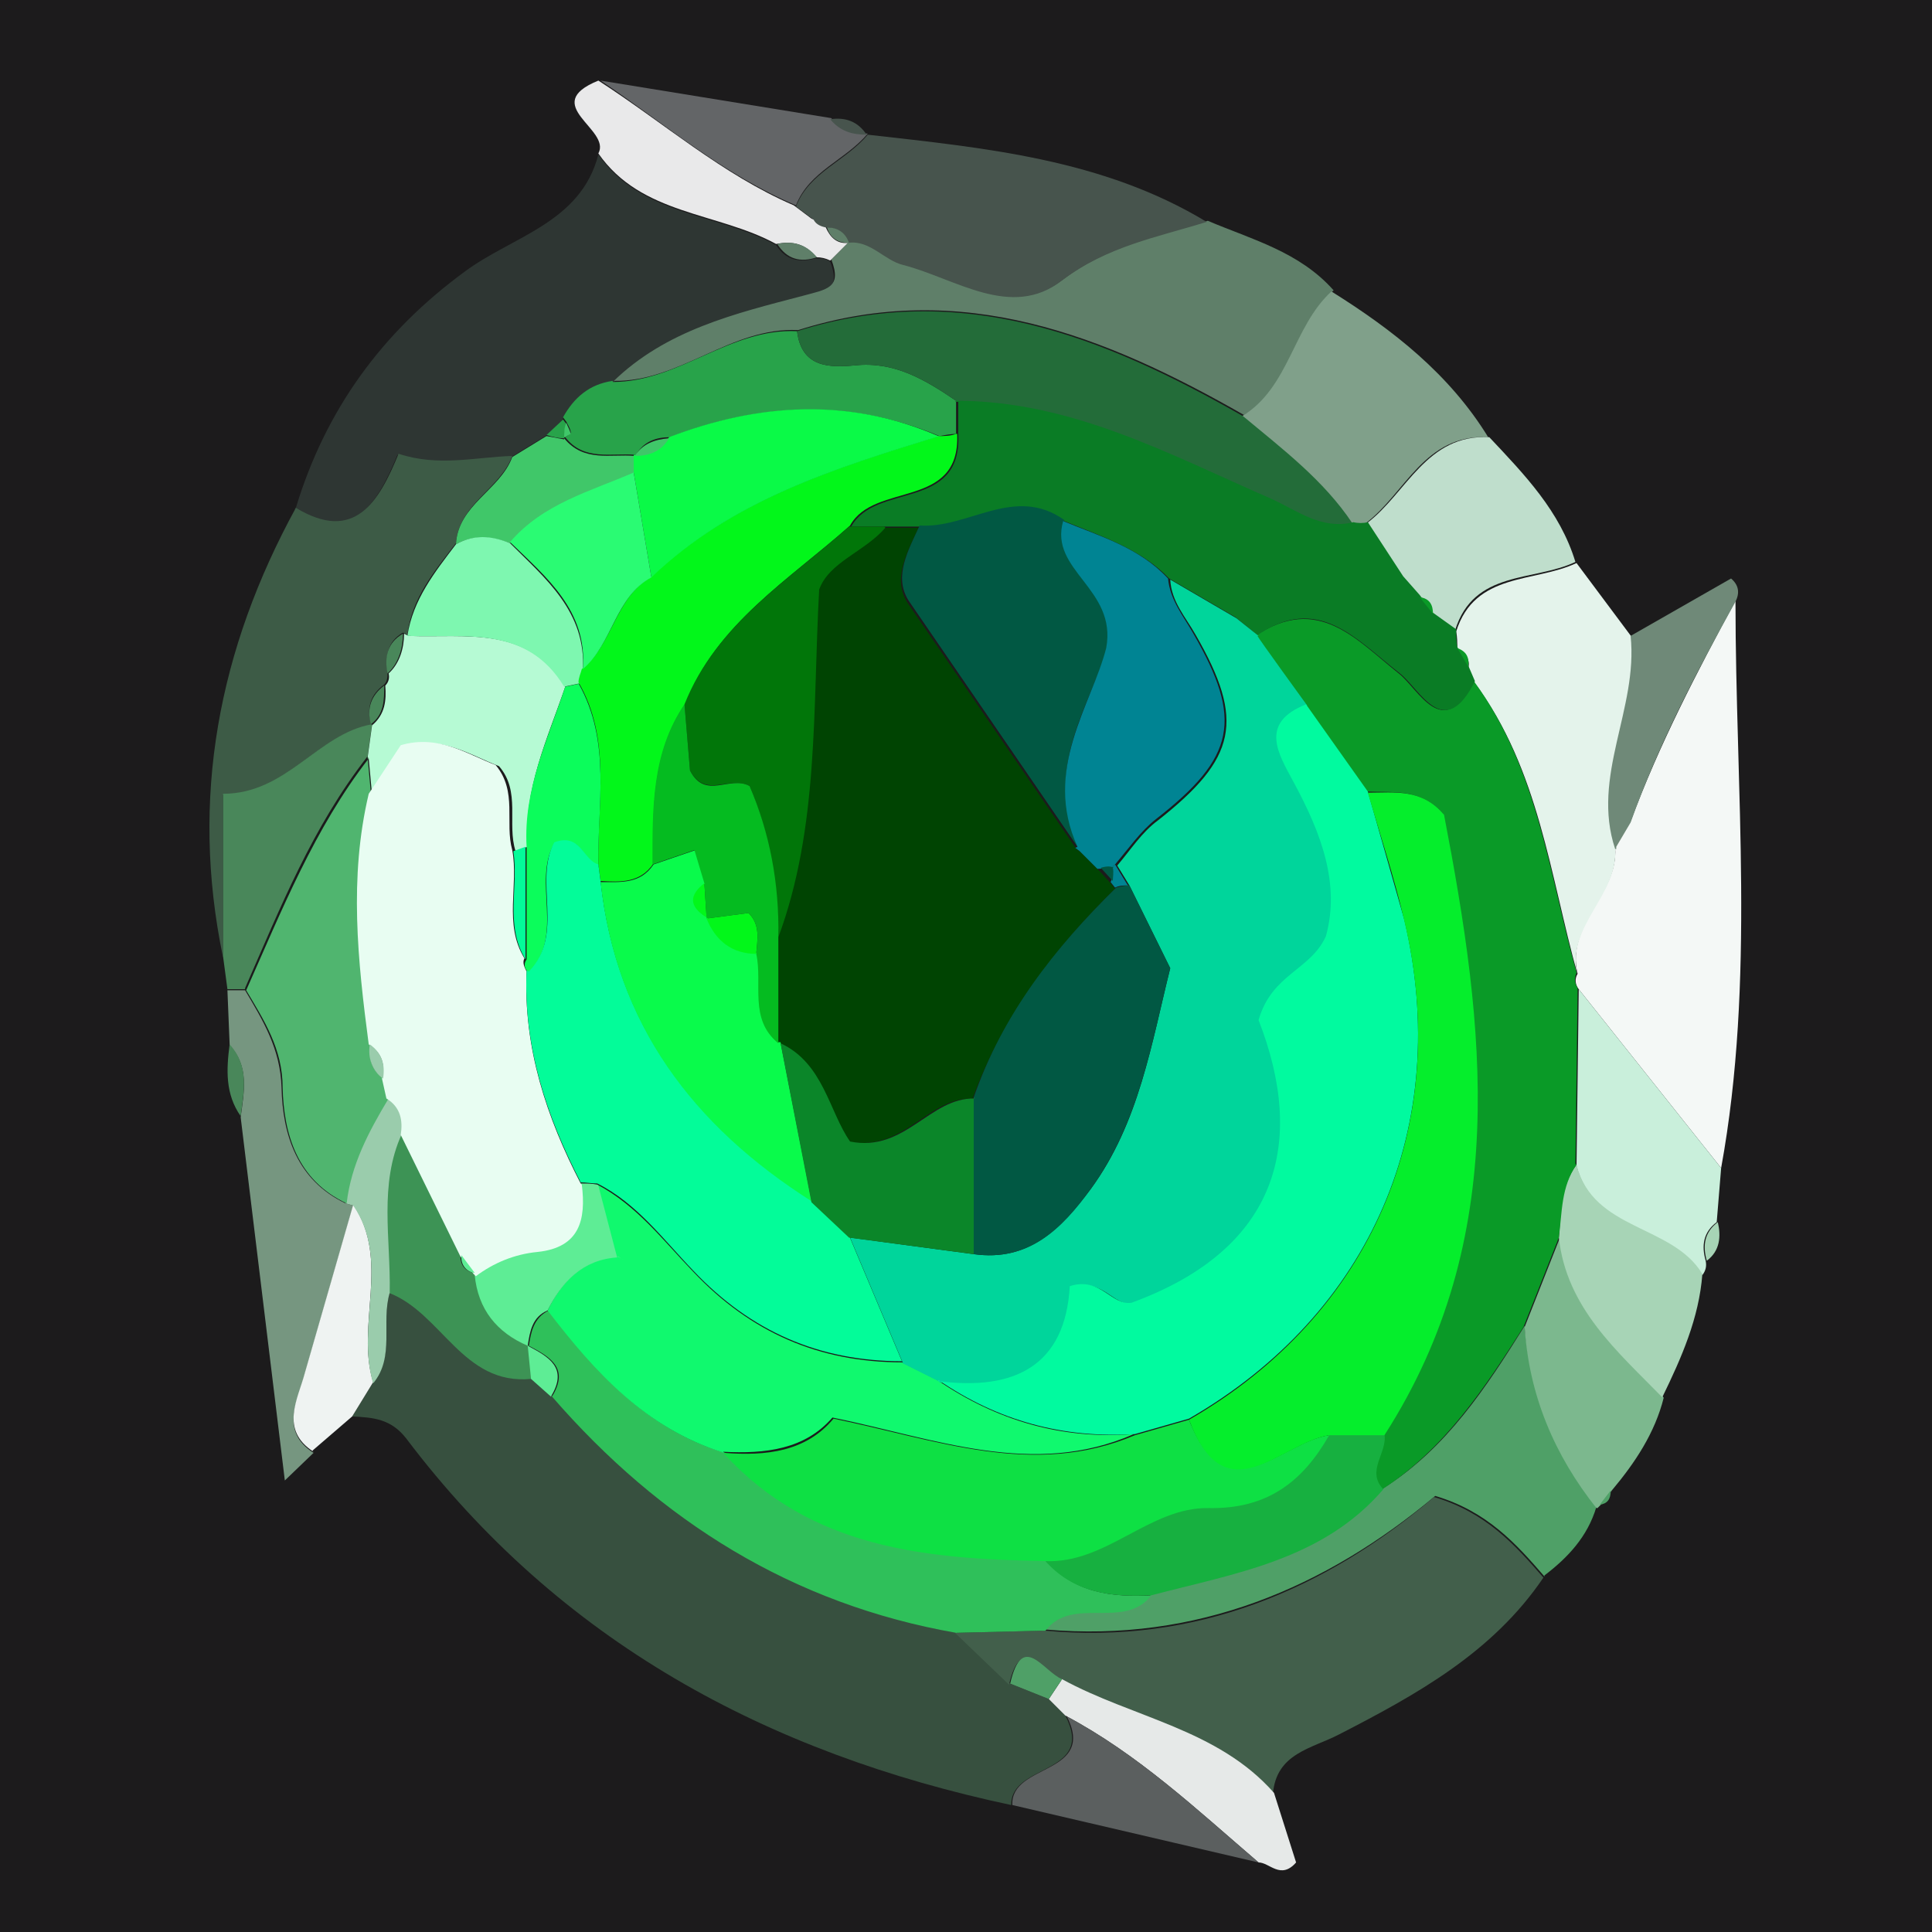 <svg xmlns="http://www.w3.org/2000/svg" viewBox="0 0 175 175" xmlns:v="https://znaki.fm"><path d="M0 0h175v175H0z" fill="#1c1b1c"/><path d="M91.6,163.5c-22.1-4.7-40.9-14.8-54.8-33.2-1.4-1.8-3-1.9-4.9-2l1.9-3.1c2-2.5.7-5.5,1.5-8.2,4.8,1.8,6.6,8.4,12.9,7.8l1.8,1.6c9.7,11.3,21.8,18.7,36.6,21.4l4.9,4.7,3.5,1.4,1.5,1.5c2.8,5.4-5,4.3-4.9,8.1h0Z" fill="#37503f"/><path d="M26.8,46c2.7-8.9,7.8-15.9,15.3-21.4,4.3-3.2,10.5-4.4,12.1-10.6,3.9,5.6,10.8,5.3,16.1,8.2.9,1.4,2.1,1.6,3.6,1.2.4,0,.9,0,1.3.3,1,2.6-.4,2.8-2.6,3.3-6.2,1.5-12.4,3.1-17.2,7.8-2,.3-3.6,1.5-4.5,3.3l-1.5,1.4-3.1,1.9c-3.3,0-6.6,1-10.3-.2-1.8,4.4-4,8.1-9.3,4.9h0Z" fill="#2e3633"/><path d="M91.4,152.6l-4.9-4.7,8.1-.2c13.7,1.3,25.4-3.7,35.3-12.1,4.7,1.4,7.3,4.3,9.9,7.3-4.6,6.8-11.5,10.6-18.5,14.2-2.5,1.3-5.7,1.7-6,5.4-5.1-5.9-12.8-6.9-19.2-10.3-1.6-.7-3.6-4.4-4.7.4h0Z" fill="#425f4b"/><path d="M157.2 54.5c0 17.1 1.8 34.3-1.3 51.3L143 89.6c-.3-.4-.4-.9-.1-1.4-1.1-4.5 3.7-7.2 3.4-11.4v-.2c.1 0 1.4-2.2 1.4-2.2 2.6-7 6-13.5 9.5-20h0z" fill="#f4f8f6"/><path d="M26.8,46c5.3,3.2,7.5-.5,9.3-4.9,3.6,1.2,7,.3,10.3.2-1.1,3-4.8,4.3-5.1,7.9-2,2.6-4,5-4.4,8.3l-.4-.2c-1.4.8-1.6,2.1-1.4,3.6,0,.4,0,.8-.3,1.1-1.2.9-1.6,2-1.2,3.5v.2c-5,.9-7.6,6.2-13.4,6.3v14.7c-3-14.4-.4-27.9,6.6-40.7h0Z" fill="#3d5b46"/><path d="M55.5,34.6c4.8-4.7,11.1-6.2,17.2-7.8,2.2-.6,3.6-.7,2.6-3.3l1.6-1.6c2.1-.3,3.4,1.6,5,2,4.7,1.2,9.7,5,14.4,1.4,4.1-3.1,8.6-3.9,13.1-5.3,4,1.7,8.3,2.8,11.4,6.3-3.6,3.1-3.8,8.7-8.1,11.3-12.6-7.2-25.6-12.4-40.4-7.7-6.1-.3-10.7,4.7-16.7,4.6h0Z" fill="#5f7f69"/><path d="M109.3,20.1c-4.5,1.4-9,2.2-13.1,5.3-4.6,3.6-9.7-.2-14.4-1.4-1.7-.4-3-2.3-5-2h0c-.4-.9-1-1.4-2-1.4-.5,0-.9-.2-1.1-.7l-1.6-1.2c1.2-3.1,4.5-4.1,6.5-6.5,10.6,1.2,21.3,2.2,30.7,7.9h0Z" fill="#47544d"/><path d="M146.3,76.9c.3,4.2-4.5,7-3.4,11.4-2.5-9-3.5-18.6-9.3-26.4l-.6-1.4c.2-.7-.3-1.5-1-1.7,0-.6,0-1.1-.1-1.6,1.7-5.4,7.1-4.4,10.9-6.2l5,6.7c.7,6.5-3.6,12.6-1.4,19.3Z" fill="#e4f3eb"/><path d="M139.9,142.8c-2.6-3-5.2-5.9-9.9-7.3-9.9,8.3-21.6,13.3-35.3,12.1,2.6-3.1,7.1,0,9.6-3.2,7.5-2,15.5-3.2,21-9.6,5.7-3.6,9.3-9.1,12.8-14.7.5,6.2,2.7,11.6,6.5,16.4-.8,2.7-2.6,4.6-4.7,6.2h0Z" fill="#4fa067"/><path d="M112.5,37.7c4.3-2.6,4.6-8.1,8.1-11.3,5.6,3.5,10.7,7.5,14.2,13.2-5.8-.3-7.5,5.1-11.1,7.8-.4.1-.9,0-1.3,0-2.7-3.9-6.4-6.8-9.9-9.7h0Z" fill="#80a08a"/><path d="M20.8,94.6l-.2-4.9h1.6c1.6,2.7,3.2,5.3,3.3,8.8.1,4.3,1.4,8.4,5.8,10.5l.7.2-4.4,15.3c-.6,2.4-2.3,5.1.8,7.1l-2.6,2.5-4-32.9c.3-2.3.8-4.6-1-6.5h0Z" fill="#769680"/><path d="M123.8 47.4c3.6-2.7 5.4-8.1 11.1-7.8 3.2 3.4 6.4 6.7 7.8 11.3-3.8 1.8-9.2.7-10.9 6.2l-2.1-1.5c0-.8-.3-1.4-1.2-1.5h0l-1.5-1.8-3.2-4.9z" fill="#bfdecc"/><path d="M143,89.6l12.9,16.2-.4,4.9c-1.2.9-1.4,2.1-1,3.5.1.5,0,.9-.3,1.3-2.8-4.5-9.9-3.9-11.4-9.9l.2-15.9Z" fill="#c9efdb"/><path d="M144.6,136.6c-3.8-4.8-6.1-10.2-6.5-16.4l3.2-8.1c.6,6.4,5.3,10.3,9.4,14.5-.8,3.2-2.6,5.9-4.7,8.4l-1,1.3-.3.3h0Z" fill="#7cb88e"/><path d="M150.6,126.6c-4.1-4.2-8.7-8.1-9.4-14.5.2-2.2.1-4.6,1.6-6.6,1.5,6,8.7,5.4,11.4,9.9-.3,4-1.9,7.6-3.6,11.1h0Z" fill="#a7d4b6"/><path d="M22.2 89.6h-1.6l-.4-3V71.9c5.8 0 8.5-5.4 13.5-6.3l-.4 2.9c-5 6.4-7.9 13.7-11.1 21h0z" fill="#49875a"/><path d="M73.7,19.9c.2.4.6.6,1.1.7.4.9,1,1.5,2,1.4h0l-1.6,1.6c-.4-.2-.8-.3-1.3-.3-.9-1.2-2.1-1.5-3.6-1.2-5.3-2.9-12.2-2.6-16.1-8.2,1.2-2.2-5.4-4.4,0-6.6,5.9,3.8,11.2,8.5,17.7,11.3l1.6,1.2h0Z" fill="#e9e9ea"/><path d="M96.2,152.1c6.4,3.5,14.1,4.5,19.2,10.3l2,6.3c-1.4,1.6-2.4,0-3.4,0-5.6-4.8-10.9-9.8-17.5-13.3l-1.5-1.5,1.2-1.8h0Z" fill="#e6e9e8"/><path d="M96.5,155.4c6.6,3.5,11.9,8.5,17.5,13.3l-22.3-5.2c-.2-3.8,7.7-2.7,4.9-8.1Z" fill="#5b5f5f"/><path d="M146.3,76.9c-2.2-6.6,2.1-12.7,1.4-19.3l9.1-5.2c.7.6.8,1.3.4,2.1-3.6,6.5-7,13-9.5,20l-1.3,2.2v.2Z" fill="#6f8978"/><path d="M72.1,18.6c-6.6-2.8-11.9-7.4-17.7-11.3l20.9,3.4c.8,1.1,2,1.4,3.3,1.4h0c-2,2.4-5.3,3.4-6.5,6.5Z" fill="#636567"/><path d="M28.4,131.5c-3.1-2-1.4-4.8-.8-7.1l4.4-15.3c3.4,5.1.2,10.9,1.8,16.1l-1.9,3.1-3.6,3.1h0Z" fill="#eff3f2"/><path d="M20.8,94.6c1.8,2,1.3,4.2,1,6.5-1.4-2-1.3-4.2-1-6.5Z" fill="#49875a"/><path d="M154.6,114.2c-.4-1.4-.2-2.6,1-3.5.3,1.3.2,2.6-1,3.5Z" fill="#a7d4b6"/><path d="M78.5,12.2c-1.3,0-2.4-.3-3.3-1.4,1.4-.2,2.5.2,3.3,1.4Z" fill="#47544d"/><path d="M144.9,136.3l1-1.3c0,.8-.3,1.2-1,1.3Z" fill="#4fa067"/><path d="M104.3,144.5c-2.5,3.2-7.1,0-9.6,3.2l-8.1.2c-14.8-2.6-26.8-10.1-36.6-21.4,1.6-2.6-.2-3.6-2.1-4.6h0c.2-1.2.4-2.5,1.8-3.2,4.3,5.6,8.9,10.8,16,12.9,7.9,8.6,18.3,9.5,29,9.7,2.6,3,6,3.4,9.7,3.2h0Z" fill="#2fc05a"/><path d="M48.1,124.9c-6.2.6-8.1-6-12.9-7.8,0-4.8-1-9.7,1.1-14.4l5.4,11c0,.9.4,1.4,1.2,1.6l.2.2c.3,3.1,2,5.2,4.8,6.4h0l.3,3Z" fill="#3d9355"/><path d="M36.4,102.7c-2.1,4.6-1,9.5-1.1,14.4-.8,2.7.5,5.8-1.5,8.2-1.6-5.3,1.6-11.1-1.8-16.1l-.7-.2c.4-3.5,2-6.6,3.8-9.5,1.2.8,1.5,1.9,1.3,3.3Z" fill="#9accac"/><path d="M96.2,152.1l-1.2,1.8-3.5-1.4c1.1-4.8,3-1.1,4.7-.4Z" fill="#4fa067"/><path d="M48.1,124.9l-.3-3c1.9,1,3.7,2,2.1,4.6l-1.8-1.6h0Z" fill="#5eed95"/><path d="M55.5 34.6c6 0 10.6-4.9 16.7-4.6.4 3.3 2.9 3.3 5.2 3.1 3.6-.4 6.4 1.3 9.2 3.2v3c-.4 0-1 .1-1.5.2-8.1-3.4-16.3-3-24.4.1-1.3 0-2.4.4-3.1 1.6h0c-2.2-.2-4.7.6-6.4-1.6h0s.6-.4.5-.4c0-.3-.2-.6-.4-1l-.3-.4c1-1.8 2.4-3 4.5-3.3h0z" fill="#28a34a"/><path d="M51.1 39.7c1.8 2.2 4.2 1.4 6.4 1.6 0 .5 0 1-.1 1.6-3.9 1.8-8.2 2.8-11.2 6.3-1.6-.6-3.3-.8-4.9.1.2-3.6 4-4.9 5.1-7.9l3.1-1.9 1.6.3z" fill="#40c769"/><path d="M70.4,22.1c1.4-.3,2.6,0,3.6,1.2-1.5.5-2.7.2-3.6-1.2Z" fill="#5f7f69"/><path d="M51.1 39.7c-.5 0-1-.1-1.6-.3L51 38l.3.4c-.1.4-.2.8-.2 1.3z" fill="#28a34a"/><path d="M142.8,105.5c-1.4,2-1.3,4.3-1.6,6.6l-3.2,8.1c-3.5,5.5-7.1,11-12.8,14.7-1.6-1.7.4-3.3.1-5,11.5-17.9,9.1-37,5.4-56.2-2-2.3-4.5-1.9-6.9-2l-5.6-7.9-4.5-6.2c5.7-3.8,9.1.3,13,3.4,1.8,1.4,4,6.3,6.8.7,5.8,7.9,6.8,17.4,9.3,26.4-.2.5-.2.9.1,1.4l-.2,15.9h0Z" fill="#0a9a27"/><path d="M146.3,76.7l1.3-2.2-1.3,2.2Z" fill="#e4f3eb"/><path d="M33.3,68.6l.4-2.9h0c1.2-1,1.3-2.3,1.2-3.6.3-.3.4-.7.3-1.1,1-.9,1.4-2.3,1.4-3.6l.4.2c5.2.2,10.8-1,14.2,4.6-1.6,4.7-3.8,9.3-3.4,14.5-.4.1-.8.3-1.1.4-.8-2.5.5-5.4-1.5-7.7-2.6-1-5.2-2.8-8.6-1.8l-2.9,4.4-.3-3.3h0Z" fill="#b6fad4"/><path d="M51.1,62.2c-3.4-5.6-9-4.4-14.2-4.6.5-3.3,2.5-5.8,4.4-8.3,1.6-.9,3.2-.8,4.9-.1,3.2,3.2,6.9,6.2,6.6,11.5-.2.4-.2.8-.3,1.2l-1.4.3h0Z" fill="#7ef7b0"/><path d="M34.8 62.1c0 1.3 0 2.6-1.2 3.5-.4-1.4 0-2.6 1.2-3.5zm1.7-4.7c0 1.3-.4 2.7-1.4 3.6-.3-1.5 0-2.8 1.4-3.6z" fill="#49875a"/><path d="M86.6,36.3c-2.8-1.9-5.6-3.6-9.2-3.2-2.3.2-4.8.2-5.2-3.1,14.9-4.7,27.8.5,40.4,7.7,3.6,3,7.3,5.8,9.9,9.7-2.9.7-4.9-1-7.4-2.1-9.1-4-18.1-9-28.6-8.9h0Z" fill="#236c39"/><path d="M76.9,22c-1.1,0-1.7-.5-2-1.4,1,0,1.7.5,2,1.4Z" fill="#5f7f69"/><path d="M73.7,19.9l-1.6-1.2,1.6,1.2Z" fill="#636567"/><path d="M86.6 36.3c10.5 0 19.4 4.9 28.6 8.9 2.4 1.1 4.5 2.8 7.4 2.1.4.1.9.1 1.3 0l3.2 4.9 1.5 1.7h0l1.2 1.6 2.1 1.5c0 .6 0 1.1.1 1.6l1 1.7.6 1.4c-2.8 5.6-5 .7-6.8-.7-4-3.1-7.4-7.3-13-3.4h.1c0-.1-2-1.7-2-1.7l-6-3.5c-2.6-2.7-6.1-3.8-9.5-5.2-4.5-3.2-8.7.8-13.1.5h-3-3.2c2.2-4 10-1.4 9.7-8.3v-3h-.1z" fill="#0a7c25"/><path d="M133,60.4l-1-1.7c.8.3,1.1.8,1,1.7Z" fill="#0a9a27"/><path d="M125.4 129.9c.3 1.7-1.7 3.3-.1 5-5.5 6.4-13.4 7.6-21 9.6-3.6.2-7.1-.2-9.7-3.2 5.6.4 9.5-4.9 14.9-4.8 5.2.1 8.4-2.4 10.9-6.6h5z" fill="#17b040"/><path d="M33.3,68.6l.3,3.3c-1.9,7.6-1,15.1,0,22.7-.2,1.3,0,2.3,1.2,3.1l.4,1.8c-1.8,3-3.4,6-3.8,9.5-4.5-2.1-5.7-6.3-5.8-10.5,0-3.5-1.7-6.1-3.3-8.8,3.2-7.2,6.2-14.7,11.1-21h0Z" fill="#50b56f"/><path d="M129.8 55.6l-1.2-1.5c.9.1 1.2.7 1.2 1.5zm-1.3-1.6l-1.5-1.7 1.5 1.7z" fill="#0a9a27"/><path d="M65.6,131.6c-7.1-2.2-11.7-7.3-16-12.9,1.3-2.7,3.2-4.6,6.3-4.9.2.1.4.2.5.3-.2,0-.4-.2-.6-.3l-1.7-6.5c3.6,1.9,6,5.1,8.7,7.9,5.2,5.5,11.4,8.2,18.9,8.2l3.2,1.6c5.4,3.7,11.3,5.4,17.8,4.9-9.1,4-18,.4-27.3-1.5-2.5,2.9-6.1,3.3-9.9,3.1h0Z" fill="#10f96e"/><path d="M65.6,131.6c3.8.3,7.4-.1,9.9-3.1,9.3,1.9,18.1,5.4,27.3,1.5l4.9-1.4c3.4,8.7,8.4,2,12.7,1.4-2.4,4.2-5.6,6.7-10.9,6.6-5.4-.1-9.3,5.1-14.9,4.8-10.7-.2-21.1-1.1-29-9.7Z" fill="#0ee044"/><path d="M54.2,107.4l1.7,6.5h0c-3.1.2-5,2.2-6.3,4.8-1.4.6-1.6,1.9-1.8,3.2-2.8-1.2-4.5-3.3-4.8-6.4,1.7-1.2,3.6-2,5.6-2.2,3.8-.4,4.4-3,4-6.1.5,0,1,0,1.5.1h0Z" fill="#5eed95"/><path d="M52.7,107.3c.4,3.2-.2,5.7-4,6.1-2.1.2-4,1-5.6,2.2l-.2-.2-1.2-1.6-5.4-11c.2-1.3,0-2.5-1.3-3.3l-.4-1.8c.3-1.3,0-2.3-1.2-3.1-1-7.6-1.8-15.1,0-22.7l2.9-4.4c3.4-1,6,.8,8.6,1.8,2,2.4.8,5.2,1.5,7.7.6,3.2-.8,6.7,1.1,9.8-.2.4,0,.8.2,1.2-.3,6.9,1.8,13.2,4.9,19.2h0Z" fill="#e8fdf2"/><path d="M41.8 113.7l1.2 1.6c-.8-.1-1.3-.8-1.2-1.6z" fill="#5eed95"/><path d="M86.7,39.3c.3,6.9-7.5,4.3-9.7,8.3-5.5,4.9-12,8.8-14.9,16.1-3,4.4-3,9.5-2.9,14.5-1.2,1.8-3,1.7-4.8,1.6l-.2-1.5c-.1-5.6,1.2-11.3-1.8-16.5,0-.4.2-.8.3-1.2,2.8-2.2,3-6.4,6.2-8.3,7.4-7,16.7-9.9,26.1-12.8.5,0,1.1,0,1.6-.2h0Z" fill="#02f71a"/><path d="M85.1,39.5c-9.4,2.9-18.8,5.8-26.1,12.8l-1.6-9.5v-1.6h.1c1.3,0,2.4-.4,3.1-1.6,8.1-3.1,16.3-3.6,24.4-.1h0Z" fill="#0afa47"/><path d="M60.6 39.7c-.7 1.2-1.8 1.6-3.1 1.6.7-1.1 1.8-1.5 3.1-1.6zm-9.5-.1c0-.4 0-.9.2-1.3.1.3.3.6.4 1 0 0-.4.2-.5.3z" fill="#40c769"/><path d="M57.4,42.8l1.6,9.5c-3.3,1.8-3.5,6-6.2,8.3.4-5.3-3.3-8.3-6.6-11.5,3-3.5,7.3-4.6,11.2-6.3h0Z" fill="#2afb73"/><path d="M85,125.1l-3.2-1.6-4.8-11.4,11.2,1.5c5,.7,7.9-2.3,10.6-5.9,4.4-6,5.5-13.2,7.2-20l-3.7-7.5-1.1-1.8c1.2-1.4,2.2-3,3.7-4.1,7.1-5.6,7.9-9,3.4-16.8-.9-1.6-2.2-3-2.3-5l6,3.5,2,1.6h-.1c0,.1,4.5,6.3,4.5,6.3-4.3,1.8-2.5,4.5-1.1,7.1,2.5,4.5,4.2,9.2,2.9,13.9-1.4,3.1-4.8,3.4-6.1,7.6,4.3,11,1.8,20.7-11.5,25.6-1.8.2-2.7-2.4-5.6-1.5-.4,7.2-5.1,9.5-11.9,8.6h0Z" fill="#00d59b"/><path d="M85,125.1c6.9.9,11.5-1.4,11.9-8.6,2.8-.9,3.8,1.8,5.6,1.5,13.4-4.9,15.8-14.6,11.5-25.6,1.2-4.2,4.7-4.5,6.1-7.6,1.3-4.7-.4-9.3-2.9-13.9-1.4-2.6-3.2-5.4,1.1-7.1l5.6,7.9,3.3,11.6c4.4,18.6-3,35.7-19.5,45.2l-4.9,1.4c-6.5.4-12.4-1.2-17.8-4.9h0Z" fill="#01fa9f"/><path d="M107.7 128.6c16.5-9.5 23.9-26.7 19.5-45.2-.9-3.9-2.2-7.8-3.3-11.6 2.4 0 4.9-.4 6.9 2 3.7 19.2 6.1 38.3-5.4 56.2h-5c-4.4.7-9.4 7.4-12.7-1.4h0z" fill="#05ee2c"/><path d="M52.4 61.9c3 5.3 1.7 11 1.8 16.5-1.4-.4-1.6-3-4-2-2 3.5 1 8.3-2.3 11.7-.4-.3-.5-.8-.2-1.2V76.7c-.3-5.2 1.9-9.7 3.5-14.5l1.4-.3h0z" fill="#0bfd5b"/><path d="M47.6,76.7v10.2c-1.9-3.1-.6-6.6-1.1-9.8l1.1-.4Z" fill="#03fc99"/><path d="M80.2 47.8h3c-1 2.2-2.4 4.6-1 6.8l15.3 22.3.4.3 1.2 1.2.4.4 1.1 1.2.4.5c-5.6 5.5-10.2 11.6-12.9 19-4.1-.1-6.2 4.9-11.3 3.9-1.9-2.7-2.4-7.1-6.3-8.9h-.2V85c3.7-10.1 3.2-20.5 3.8-31.5.8-2.6 4-3.4 6-5.6h0z" fill="#004402"/><path d="M97.6 76.7L82.3 54.4c-1.4-2.2 0-4.6 1-6.8 4.4.3 8.6-3.7 13.1-.5-1.4 4.6 4.8 6 3.9 11.5-1.4 5.1-5.9 10.9-2.6 18h0z" fill="#015843"/><path d="M97.6,76.7c-3.2-7,1.3-12.9,2.6-18,1-5.4-5.2-7-3.9-11.5,3.4,1.4,6.9,2.4,9.5,5.2.2,2,1.4,3.4,2.3,5,4.5,7.8,3.8,11.2-3.4,16.8-1.4,1.1-2.5,2.7-3.7,4.1l-.4.4c-.4-.1-.8,0-1.2,0l-.4-.4-1.2-1.2-.4-.3h0Z" fill="#008493"/><path d="M80.2,47.8c-1.9,2.2-5.1,3.1-6,5.6-.6,10.9,0,21.5-3.7,31.5,0-4.8-.8-9.4-2.6-13.7-1.8-1-4,1.2-5.4-1.4l-.5-6c2.9-7.3,9.4-11.2,14.9-16.1h3.2q0,0,0,0Z" fill="#017609"/><path d="M113.9,57.6l-2-1.6,2,1.6Z" fill="#0a9a27"/><path d="M33.5,94.6c1.1.8,1.4,1.8,1.2,3.1-1-.7-1.4-1.9-1.2-3.1Z" fill="#9accac"/><path d="M47.9,88c3.3-3.4.4-8.1,2.3-11.7,2.4-.9,2.6,1.6,4,2l.2,1.5c1.4,12.9,8.4,22.1,19.1,28.9l3.4,3.2,4.8,11.4c-7.5,0-13.7-2.7-18.9-8.2-2.7-2.8-5.1-6.1-8.7-7.9-.5,0-1-.1-1.5-.1-3.1-6-5.2-12.3-4.9-19.2h0Z" fill="#03fc99"/><path d="M55.9,113.8l.6.3c-.2-.1-.4-.2-.5-.3h0Z" fill="#5eed95"/><path d="M73.5 108.8c-10.7-6.8-17.7-16-19.1-28.9 1.8 0 3.6.2 4.8-1.6L63 77l.9 3c-1.4 1.1-1.4 2.2.2 3.1h0c.8 2 2.3 3.2 4.5 3.2.6 2.7-.7 5.9 1.9 8.1h.2l2.8 14.3h0z" fill="#09fb4b"/><path d="M63.8 80l-.9-3-3.8 1.3c0-5-.1-10.1 2.9-14.5l.5 6c1.4 2.7 3.6.4 5.4 1.4 1.8 4.2 2.7 8.8 2.6 13.7v9.6c-2.7-2.2-1.4-5.4-2-8.1.1-1.3.4-2.6-.7-3.7l-3.8.5h0l-.2-3.2z" fill="#05bb20"/><path d="M88.2 99.4c2.6-7.5 7.3-13.5 12.9-19 .4-.1.8-.2 1.2-.2l3.7 7.5c-1.7 6.8-2.8 13.9-7.2 20-2.6 3.6-5.6 6.6-10.6 5.9V99.4z" fill="#015843"/><path d="M88.2 99.4v14.2l-11.3-1.5-3.4-3.2-2.8-14.4c3.9 1.8 4.4 6.2 6.3 8.9 5 1 7.2-4 11.3-3.9h0z" fill="#0b8629"/><path d="M102.2,80.2c-.4,0-.8,0-1.2.2l-.4-.5c.2-.4.2-.8,0-1.2l.4-.4,1.1,1.8h0Z" fill="#008493"/><path d="M100.8 78.6c.1.4 0 .8 0 1.2l-1.1-1.2c.4-.1.8-.2 1.2 0h0zM98 77l1.2 1.2L98 77z" fill="#015843"/><path d="M64,83.2l3.8-.5c1.1,1.1.8,2.4.7,3.7-2.2,0-3.7-1.2-4.5-3.2ZM63.8,80l.2,3.1c-1.6-1-1.6-2-.2-3.1Z" fill="#02f71a"/></svg>